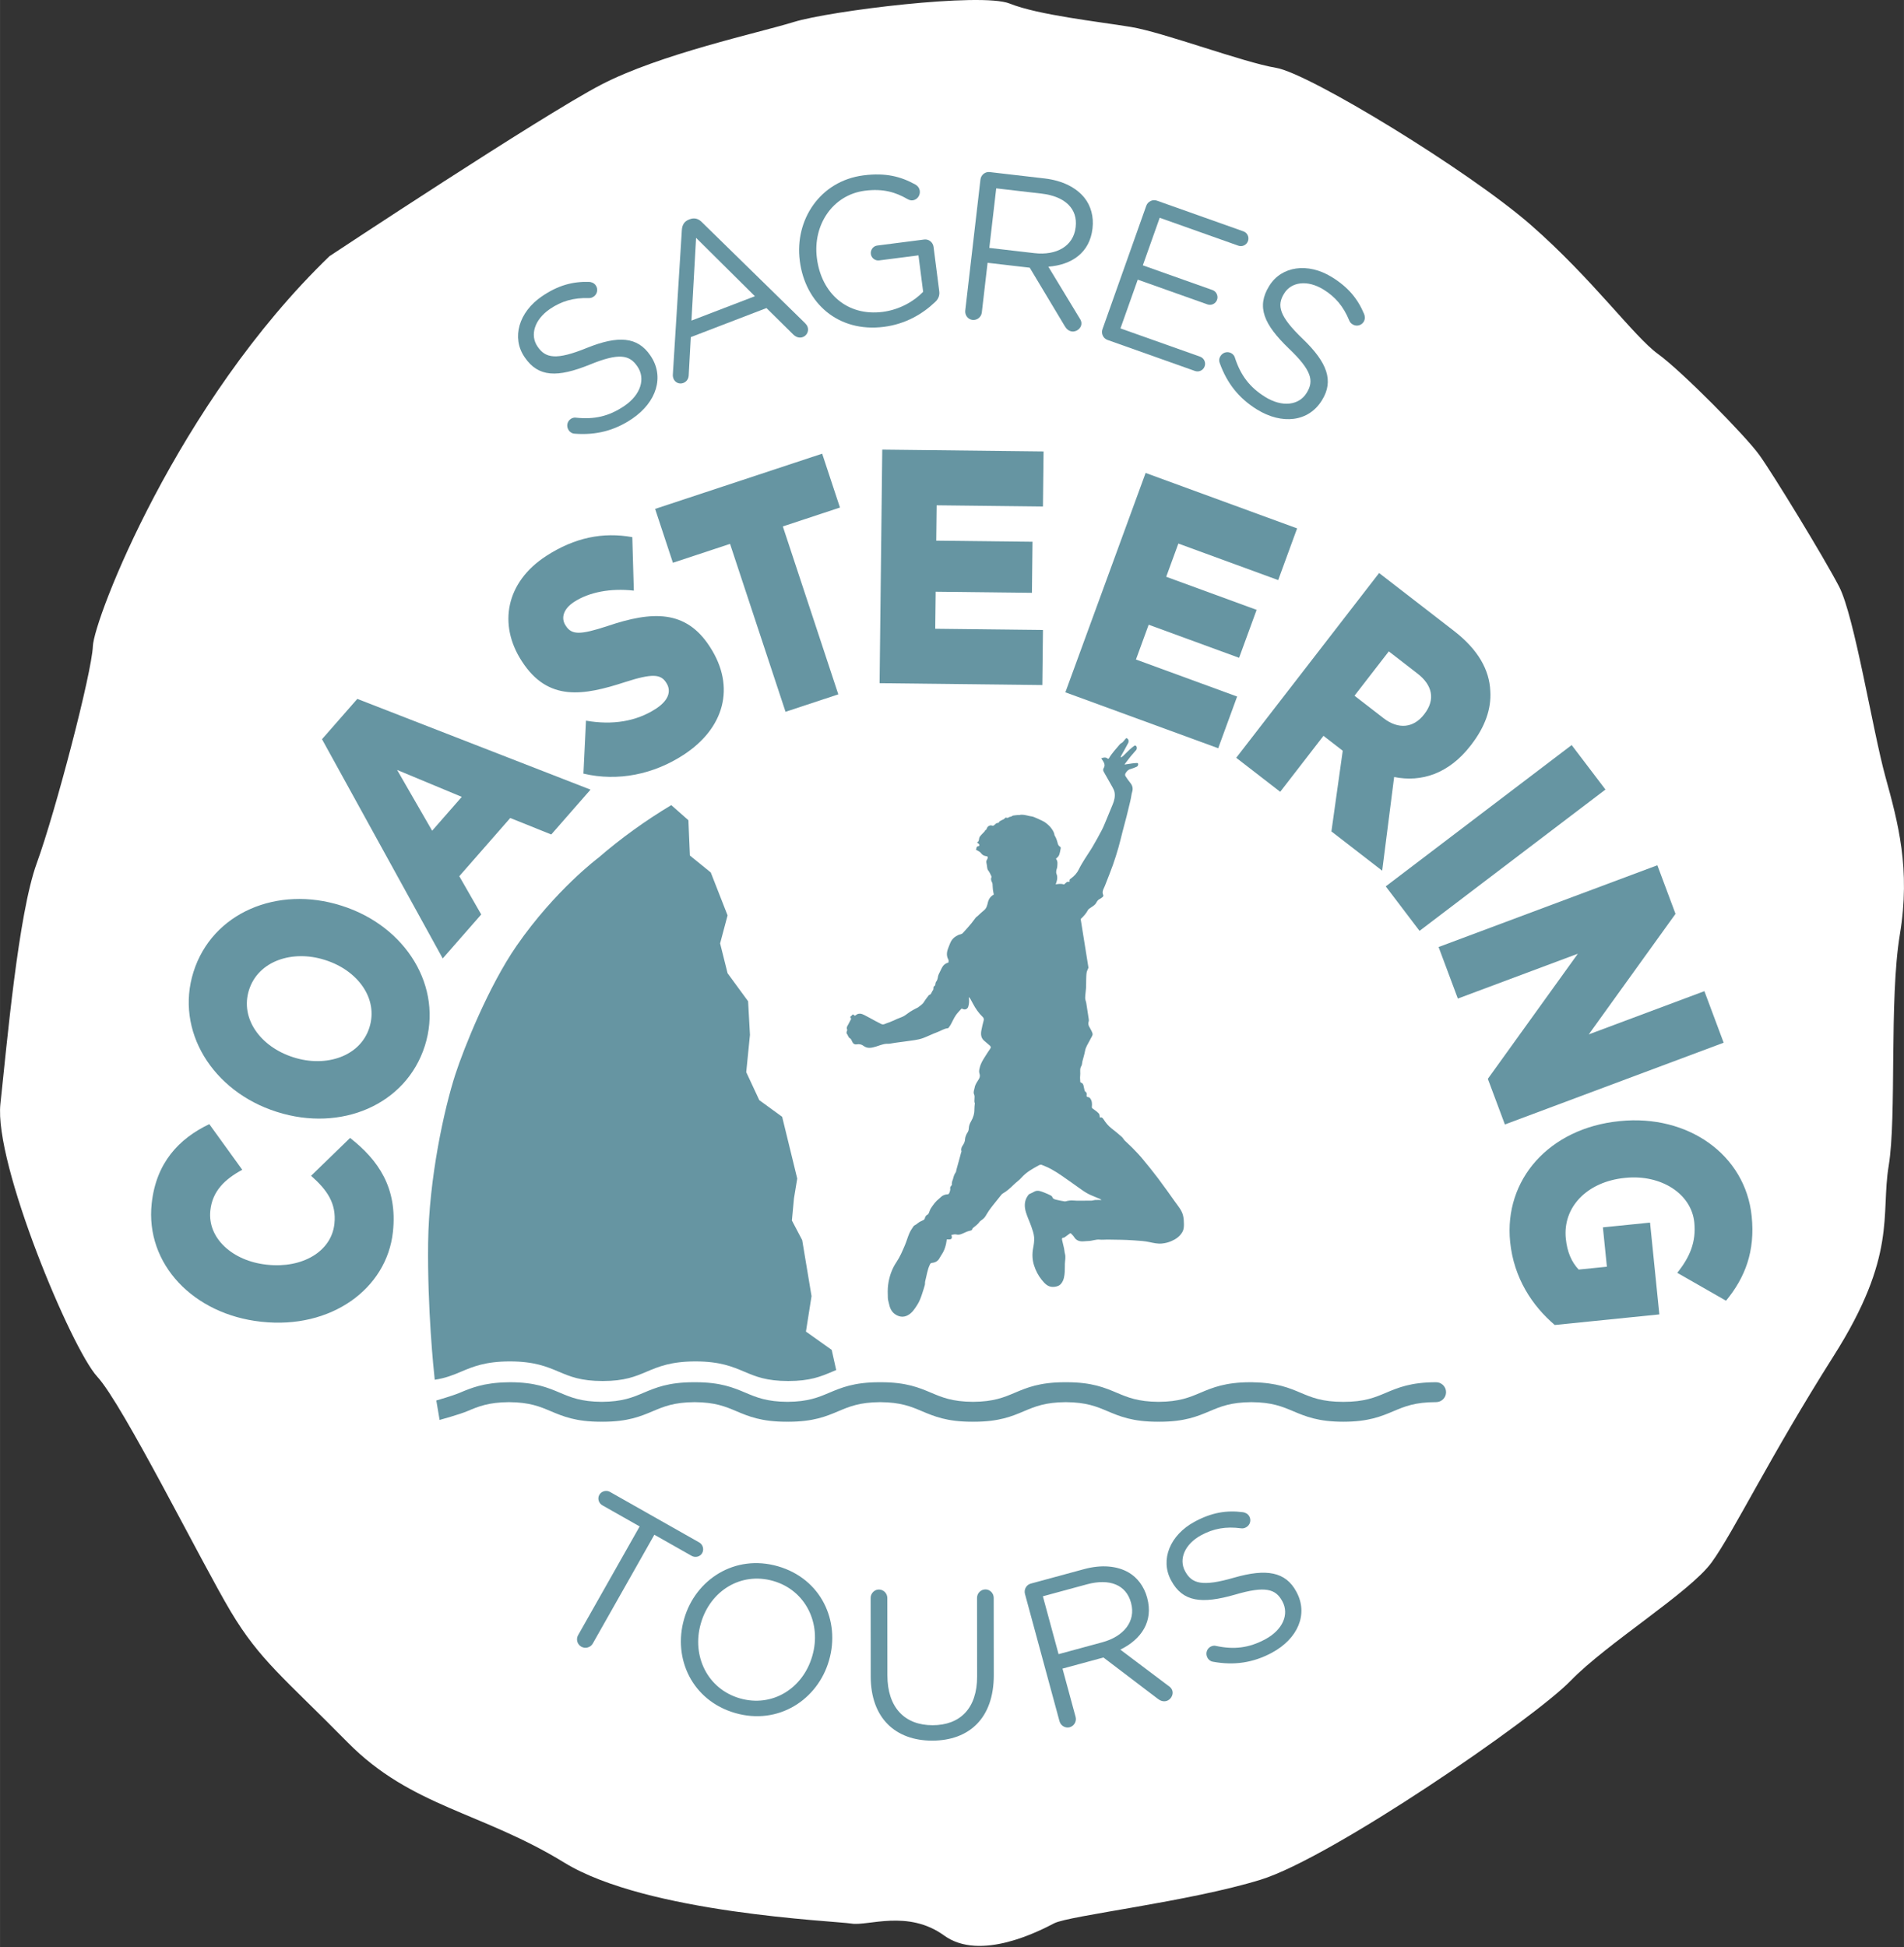 <?xml version="1.0" encoding="UTF-8" standalone="no"?>
<!DOCTYPE svg PUBLIC "-//W3C//DTD SVG 1.1//EN" "http://www.w3.org/Graphics/SVG/1.1/DTD/svg11.dtd">
<svg width="801px" height="819px" viewBox="0 0 800 818" version="1.1" xmlns="http://www.w3.org/2000/svg" xmlns:xlink="http://www.w3.org/1999/xlink" xml:space="preserve" xmlns:serif="http://www.serif.com/" style="fill-rule:evenodd;clip-rule:evenodd;stroke-linejoin:round;stroke-miterlimit:2;">
    <rect x="0" y="0" width="800" height="818" fill="#333333" stroke="none"/>
    <g transform="matrix(1,0,0,1,-4566.54,-6612.91)">
        <g transform="matrix(1,0,0,1,4566.54,6612.91)">
            <g transform="matrix(1,0,0,1,138.461,713.227)">
                <path d="M0,-605.626C0,-605.626 89.242,-664.699 114.087,-677.634C138.934,-690.553 180.13,-699.372 195.091,-703.992C210.049,-708.628 273.809,-716.542 285.786,-711.728C297.772,-706.908 322.87,-704.179 336.687,-701.903C350.502,-699.626 383.908,-687.003 397.724,-684.727C411.54,-682.45 478.594,-641.563 504.656,-618.811C530.703,-596.057 548.007,-571.901 558.145,-564.551C568.282,-557.201 595.026,-530.071 600.804,-522.026C606.566,-513.979 627.809,-479.241 634.269,-466.818C640.728,-454.395 648.405,-406.285 653.729,-386.958C659.048,-367.622 664.372,-348.295 659.812,-320.654C655.244,-293.019 658.536,-244.218 655.118,-223.49C651.691,-202.768 658.864,-185.971 631.979,-143.569C605.109,-101.169 589.959,-69.596 580.77,-56.921C571.58,-44.248 536.85,-23.014 521.445,-7.105C506.041,8.804 421.175,67.179 391.258,76.436C361.347,85.684 310.7,91.522 304.492,94.748C298.276,97.982 273.433,110.916 258.221,99.888C243.01,88.86 226.211,96.017 219.298,94.875C212.395,93.741 133.423,90.625 98.624,69.266C63.826,47.908 34.352,45.875 7.602,18.755C-19.144,-8.376 -29.281,-15.725 -41.512,-36.203C-53.749,-56.671 -86.775,-123.159 -97.611,-134.884C-108.446,-146.61 -141.028,-224.386 -138.299,-249.485C-135.57,-274.583 -130.824,-329.152 -123.03,-350.578C-115.228,-371.998 -99.891,-430.499 -99.446,-441.788C-99.009,-453.067 -64.144,-543.823 0,-605.626" style="fill:white;fill-rule:nonzero;"/>
            </g>
        </g>
        <g transform="matrix(1,0,0,1,4566.54,6612.91)">
            <g transform="matrix(1,0,0,1,268.761,677.369)">
                <path d="M0,-36.111L-15.668,-44.98C-17.211,-45.853 -17.824,-47.832 -16.949,-49.374C-16.076,-50.918 -14.021,-51.487 -12.478,-50.614L25.031,-29.38C26.574,-28.506 27.144,-26.452 26.27,-24.908C25.396,-23.364 23.385,-22.872 21.842,-23.746L6.174,-32.614L-19.691,13.075C-20.652,14.773 -22.828,15.376 -24.525,14.414C-26.224,13.452 -26.826,11.278 -25.865,9.579L0,-36.111Z" style="fill:rgb(102,149,162);fill-rule:nonzero;"/>
            </g>
        </g>
        <g transform="matrix(1,0,0,1,4566.54,6612.91)">
            <g transform="matrix(1,0,0,1,341.278,681.908)">
                <path d="M0,13.84L0.049,13.669C3.95,0.117 -2.746,-13.808 -16.382,-17.735C-30.019,-21.662 -42.876,-13.551 -46.777,0.001L-46.828,0.171C-50.729,13.724 -44.033,27.65 -30.396,31.576C-16.76,35.503 -3.902,27.391 0,13.84M-53.865,-1.67L-53.816,-1.841C-49.08,-18.29 -32.574,-29.136 -14.42,-23.908C3.733,-18.681 11.822,-0.937 7.086,15.511L7.037,15.682C2.301,32.131 -14.205,42.976 -32.359,37.748C-50.512,32.522 -58.602,14.778 -53.865,-1.67" style="fill:rgb(102,149,162);fill-rule:nonzero;"/>
            </g>
        </g>
        <g transform="matrix(1,0,0,1,4566.54,6612.91)">
            <g transform="matrix(1,0,0,1,365.849,694.67)">
                <path d="M0,9.641L-0.033,-23.355C-0.035,-25.306 1.559,-26.905 3.422,-26.906C5.373,-26.907 6.972,-25.314 6.974,-23.362L7.007,9.191C7.021,22.583 14.213,30.115 26.01,30.103C37.451,30.091 44.717,23.165 44.703,9.595L44.67,-23.4C44.668,-25.352 46.263,-26.95 48.214,-26.952C50.076,-26.953 51.674,-25.359 51.678,-23.408L51.71,9.055C51.729,27.151 41.36,36.562 25.838,36.578C10.494,36.594 0.018,27.203 0,9.641" style="fill:rgb(102,149,162);fill-rule:nonzero;"/>
            </g>
        </g>
        <g transform="matrix(1,0,0,1,4566.54,6612.91)">
            <g transform="matrix(1,0,0,1,463.181,693.398)">
                <path d="M0,-3.478C8.987,-5.916 14.152,-12.282 12.061,-19.984L12.014,-20.156C10.017,-27.516 3.16,-30.434 -6.512,-27.809L-24.999,-22.791L-18.401,1.516L0,-3.478ZM-32.527,-23.782C-33.039,-25.664 -31.916,-27.623 -30.118,-28.111L-7.693,-34.198C-0.334,-36.195 6.176,-35.572 10.965,-32.828C14.664,-30.708 17.515,-26.979 18.792,-22.271L18.838,-22.1C21.51,-12.257 16.391,-4.71 7.549,-0.38L27.645,14.75C28.539,15.334 29.176,15.988 29.432,16.929C29.919,18.727 28.625,20.731 26.914,21.197C25.544,21.568 24.309,21.077 23.259,20.257L0.451,2.923L-16.752,7.592L-11.248,27.877C-10.736,29.76 -11.859,31.719 -13.741,32.23C-15.539,32.717 -17.498,31.595 -18.009,29.712L-32.527,-23.782Z" style="fill:rgb(102,149,162);fill-rule:nonzero;"/>
            </g>
        </g>
        <g transform="matrix(1,0,0,1,4566.54,6612.91)">
            <g transform="matrix(1,0,0,1,509.774,635.943)">
                <path d="M0,62.177C-0.955,62.087 -1.886,61.481 -2.432,60.465C-3.357,58.747 -2.745,56.705 -1.105,55.823C-0.325,55.402 0.547,55.336 1.146,55.515C8.656,57.114 14.945,56.446 21.895,52.702C29.234,48.748 31.972,42.237 29.07,36.848L28.986,36.694C26.253,31.617 21.964,30.2 9.182,33.962C-4.861,38 -12.826,37.053 -17.664,28.073L-17.748,27.915C-22.374,19.327 -18.206,8.923 -7.82,3.33C-0.638,-0.54 5.562,-1.561 12.493,-0.661C13.37,-0.529 14.535,-0.049 15.167,1.123C16.049,2.762 15.438,4.804 13.798,5.689C13.095,6.067 12.464,6.204 11.707,6.109C5.292,5.233 0.084,6.223 -4.99,8.958C-12.097,12.784 -14.523,19.128 -11.873,24.047L-11.789,24.203C-9.014,29.358 -4.646,30.733 8.766,26.831C22.377,22.927 30.396,24.349 34.896,32.703L34.98,32.861C40.027,42.231 35.5,52.526 24.646,58.372C16.682,62.661 8.698,63.738 0,62.177" style="fill:rgb(102,149,162);fill-rule:nonzero;"/>
            </g>
        </g>
        <g transform="matrix(1,0,0,1,4566.54,6612.91)">
            <g transform="matrix(1,0,0,1,497.078,352.786)">
                <path d="M0,157.84C-0.524,155.679 -1.999,154.011 -3.252,152.247C-5.627,148.905 -7.995,145.557 -10.463,142.284C-12.59,139.464 -14.813,136.714 -17.07,133.996C-18.381,132.419 -19.814,130.943 -21.244,129.471C-22.278,128.405 -23.418,127.444 -24.467,126.393C-24.941,125.917 -25.239,125.257 -25.738,124.819C-27.14,123.589 -28.575,122.393 -30.053,121.256C-31.422,120.203 -32.479,118.882 -33.392,117.459C-33.814,116.801 -34.181,116.44 -34.95,116.734C-35.083,116.095 -35.021,115.392 -35.344,115.048C-36.079,114.264 -36.979,113.623 -37.862,112.993C-38.177,112.77 -38.361,112.67 -38.312,112.204C-38.175,110.93 -38.205,109.65 -39.067,108.576C-39.227,108.378 -39.489,108.18 -39.728,108.144C-40.508,108.026 -40.601,107.937 -40.503,107.126C-40.437,106.578 -40.516,106.106 -41.074,105.804C-41.228,105.721 -41.33,105.473 -41.378,105.282C-41.538,104.646 -41.672,104.003 -41.8,103.36C-41.928,102.718 -42.196,102.211 -42.886,102.02C-43.006,101.986 -43.17,101.838 -43.18,101.731C-43.235,101.142 -43.272,100.55 -43.271,99.958C-43.27,99.414 -43.192,98.87 -43.184,98.325C-43.166,97.211 -43.407,96.097 -42.727,95.028C-42.404,94.523 -42.459,93.785 -42.302,93.163C-41.926,91.67 -41.44,90.197 -41.169,88.687C-41.022,87.868 -40.731,87.15 -40.363,86.444C-39.658,85.09 -38.931,83.748 -38.192,82.413C-37.732,81.579 -38.205,80.922 -38.513,80.202C-39.041,78.965 -40.215,77.917 -39.649,76.339C-39.537,76.028 -39.577,75.641 -39.627,75.3C-39.955,73.071 -40.291,70.844 -40.655,68.62C-40.775,67.888 -41.14,67.168 -41.127,66.446C-41.103,65.059 -40.85,63.677 -40.765,62.288C-40.691,61.089 -40.738,59.882 -40.697,58.679C-40.663,57.682 -40.657,56.672 -40.487,55.692C-40.371,55.022 -39.955,54.409 -39.741,53.748L-43.014,33.305C-41.798,32.183 -40.7,30.964 -39.905,29.455C-39.765,29.187 -39.453,28.997 -39.195,28.804C-38.235,28.089 -37.078,27.597 -36.469,26.482C-36.117,25.838 -35.752,25.25 -35.047,24.908C-34.563,24.674 -34.114,24.343 -33.714,23.983C-33.553,23.838 -33.433,23.44 -33.517,23.26C-33.977,22.265 -33.792,21.361 -33.318,20.435C-33.002,19.816 -32.756,19.158 -32.503,18.507C-31.479,15.867 -30.406,13.243 -29.462,10.575C-28.604,8.152 -27.84,5.692 -27.126,3.221C-26.492,1.028 -25.993,-1.202 -25.419,-3.414C-24.855,-5.583 -24.256,-7.743 -23.704,-9.914C-23.179,-11.98 -22.691,-14.055 -22.191,-16.126C-22.085,-16.569 -21.991,-17.014 -21.903,-17.462C-21.732,-18.334 -21.651,-19.234 -21.386,-20.076C-20.932,-21.512 -21.219,-22.729 -22.139,-23.882C-22.867,-24.795 -23.564,-25.739 -24.188,-26.725C-24.363,-27.001 -24.376,-27.556 -24.213,-27.84C-23.735,-28.674 -23.151,-29.42 -22.111,-29.695C-21.233,-29.927 -20.386,-30.285 -19.545,-30.639C-19.03,-30.855 -18.817,-31.333 -18.849,-31.871C-18.856,-32.01 -19.11,-32.248 -19.246,-32.245C-19.928,-32.23 -20.61,-32.175 -21.286,-32.086C-22.376,-31.943 -23.462,-31.761 -24.56,-31.594C-24.545,-31.633 -24.527,-31.742 -24.469,-31.819C-23.615,-32.938 -22.777,-34.069 -21.893,-35.162C-21.187,-36.032 -20.403,-36.836 -19.694,-37.702C-19.287,-38.199 -19.34,-39.085 -19.782,-39.449C-19.929,-39.568 -20.303,-39.61 -20.439,-39.509C-21.152,-38.98 -21.852,-38.426 -22.501,-37.821C-23.413,-36.973 -24.268,-36.063 -25.167,-35.202C-25.424,-34.956 -25.752,-34.785 -26.047,-34.579C-26.095,-34.626 -26.144,-34.674 -26.192,-34.721C-26.102,-34.957 -26.037,-35.208 -25.916,-35.429C-24.955,-37.173 -23.956,-38.897 -23.037,-40.662C-22.853,-41.017 -22.844,-41.555 -22.959,-41.948C-23.055,-42.27 -23.433,-42.534 -23.739,-42.746C-23.788,-42.78 -24.137,-42.416 -24.319,-42.211C-24.686,-41.799 -24.999,-41.337 -25.396,-40.96C-25.739,-40.636 -26.254,-40.472 -26.544,-40.116C-28.134,-38.161 -29.944,-36.375 -31.18,-34.143C-31.231,-34.05 -31.545,-33.975 -31.609,-34.032C-32.453,-34.794 -33.353,-34.614 -34.345,-34.217C-34.219,-34.014 -34.108,-33.833 -33.995,-33.654C-33.787,-33.327 -33.565,-33.008 -33.373,-32.672C-32.888,-31.825 -32.81,-30.981 -33.343,-30.103C-33.629,-29.631 -33.63,-29.107 -33.346,-28.607C-32.101,-26.418 -30.839,-24.24 -29.625,-22.035C-29.263,-21.376 -28.904,-20.663 -28.775,-19.935C-28.469,-18.197 -28.865,-16.523 -29.531,-14.908C-30.43,-12.731 -31.313,-10.548 -32.226,-8.377C-32.833,-6.931 -33.401,-5.463 -34.124,-4.076C-35.361,-1.701 -36.661,0.646 -38.021,2.953C-39.072,4.738 -40.281,6.431 -41.369,8.196C-42.226,9.585 -43.09,10.982 -43.796,12.449C-44.551,14.02 -45.676,15.212 -47.038,16.229C-47.379,16.484 -47.812,16.641 -47.67,17.233C-47.571,17.644 -47.778,17.764 -48.212,17.657C-48.431,17.605 -48.753,17.714 -48.943,17.86C-49.312,18.145 -49.648,18.472 -49.995,18.786C-51.01,18.409 -52.219,18.501 -53.51,18.731C-53.376,18.335 -53.261,18.012 -53.158,17.685C-52.806,16.554 -52.693,15.442 -53.185,14.296C-53.352,13.905 -53.315,13.392 -53.257,12.95C-53.188,12.442 -52.907,11.956 -52.87,11.449C-52.785,10.268 -52.513,9.033 -53.401,8.001C-52.971,7.526 -52.354,7.104 -52.118,6.525C-51.737,5.59 -51.588,4.555 -51.39,3.553C-51.352,3.361 -51.481,3.007 -51.636,2.929C-52.444,2.519 -52.601,1.786 -52.783,1.004C-52.943,0.314 -53.238,-0.348 -53.506,-1.01C-53.652,-1.37 -53.974,-1.687 -54.028,-2.051C-54.221,-3.346 -54.968,-4.335 -55.734,-5.307C-56.104,-5.774 -56.578,-6.163 -57.027,-6.561C-57.366,-6.862 -57.725,-7.145 -58.104,-7.39C-58.502,-7.646 -58.927,-7.868 -59.355,-8.067C-60.449,-8.578 -61.533,-9.115 -62.657,-9.549C-63.294,-9.795 -64.002,-9.856 -64.678,-10.003C-66.046,-10.299 -67.399,-10.754 -68.831,-10.373C-68.971,-10.337 -69.136,-10.413 -69.285,-10.399C-69.993,-10.332 -70.705,-10.285 -71.403,-10.162C-71.681,-10.113 -71.916,-9.857 -72.191,-9.749C-72.476,-9.637 -72.825,-9.653 -73.076,-9.498C-73.449,-9.268 -73.772,-9.081 -74.23,-9.276C-74.371,-9.336 -74.679,-9.277 -74.758,-9.165C-75.452,-8.183 -76.952,-8.302 -77.507,-7.139C-77.531,-7.088 -77.671,-7.066 -77.753,-7.073C-78.401,-7.128 -78.731,-6.674 -79.156,-6.298C-79.474,-6.016 -79.903,-5.677 -80.435,-6.016C-80.551,-6.091 -80.754,-6.064 -80.908,-6.036C-81.981,-5.845 -82.446,-5.08 -82.615,-4.306C-82.877,-4.129 -83.025,-4.069 -83.115,-3.959C-83.256,-3.788 -83.331,-3.559 -83.48,-3.397C-83.91,-2.929 -84.383,-2.501 -84.801,-2.024C-85.188,-1.582 -85.6,-1.178 -85.68,-0.503C-85.755,0.128 -85.829,0.857 -86.638,1.126C-86.293,1.381 -85.996,1.542 -85.781,1.778C-85.646,1.928 -85.557,2.204 -85.592,2.397C-85.617,2.533 -85.879,2.706 -86.046,2.719C-86.467,2.753 -86.696,2.953 -86.792,3.34C-86.877,3.685 -86.953,4.033 -87.032,4.38C-86.977,4.338 -86.921,4.296 -86.865,4.253C-86.204,4.686 -85.357,4.983 -84.927,5.581C-84.307,6.441 -83.569,6.801 -82.597,6.916C-82.41,6.938 -82.112,7.071 -82.088,7.196C-82.039,7.451 -82.071,7.772 -82.193,8.001C-82.459,8.498 -82.788,8.936 -82.633,9.572C-82.471,10.238 -82.396,10.927 -82.302,11.609C-82.236,12.08 -82.187,12.489 -81.839,12.923C-81.297,13.598 -80.963,14.444 -80.568,15.232C-80.485,15.399 -80.444,15.659 -80.515,15.818C-80.865,16.598 -80.573,17.269 -80.238,17.949C-80.145,18.141 -80.066,18.357 -80.049,18.567C-79.986,19.336 -79.988,20.111 -79.898,20.876C-79.813,21.594 -79.646,22.302 -79.511,23.031C-80.875,23.754 -81.634,24.85 -81.994,26.312C-82.286,27.496 -82.519,28.731 -83.584,29.59C-84.593,30.403 -85.516,31.322 -86.48,32.189C-86.675,32.363 -86.931,32.482 -87.088,32.682C-87.724,33.489 -88.303,34.342 -88.957,35.133C-89.89,36.26 -90.849,37.366 -91.838,38.442C-92.315,38.962 -92.709,39.572 -93.529,39.733C-94.167,39.857 -94.794,40.168 -95.36,40.507C-96.533,41.21 -97.381,42.219 -97.874,43.511C-98.063,44.007 -98.263,44.499 -98.467,44.989C-99.195,46.744 -99.639,48.487 -98.622,50.315C-98.439,50.644 -98.477,51.168 -98.582,51.566C-98.626,51.587 -98.673,51.622 -98.711,51.632C-99.95,51.972 -100.812,52.736 -101.371,53.871C-101.757,54.651 -102.154,55.425 -102.521,56.215C-102.7,56.602 -102.887,57.005 -102.954,57.42C-103.087,58.248 -103.239,59.029 -103.798,59.719C-104.027,60.002 -103.984,60.499 -104.095,60.891C-104.146,61.075 -104.229,61.347 -104.363,61.396C-104.85,61.571 -104.867,61.917 -104.873,62.343C-104.877,62.653 -104.912,63.052 -105.101,63.255C-105.688,63.883 -105.68,65.009 -106.744,65.234C-106.795,65.244 -106.831,65.329 -106.871,65.384C-107.522,66.275 -108.244,67.124 -108.806,68.069C-109.45,69.152 -110.479,69.756 -111.43,70.47C-111.646,70.633 -111.931,70.701 -112.173,70.834C-113.007,71.292 -113.86,71.721 -114.66,72.234C-115.57,72.817 -116.386,73.56 -117.327,74.082C-118.225,74.581 -119.233,74.878 -120.188,75.278C-120.602,75.453 -120.995,75.681 -121.408,75.86C-122.099,76.157 -122.794,76.446 -123.494,76.721C-124,76.918 -124.538,77.044 -125.026,77.277C-125.603,77.551 -126.166,77.715 -126.768,77.422C-127.501,77.065 -128.229,76.696 -128.948,76.311C-130.583,75.433 -132.195,74.511 -133.847,73.668C-135.049,73.055 -136.289,72.672 -137.511,73.706C-137.766,73.922 -138.104,73.986 -138.357,73.592C-138.555,73.286 -138.783,73.348 -138.995,73.618C-139.115,73.772 -139.251,73.932 -139.416,74.025C-139.915,74.303 -139.939,74.611 -139.554,75.009C-139.491,75.072 -139.454,75.236 -139.491,75.311C-139.858,76.053 -140.232,76.792 -140.63,77.518C-141.023,78.237 -141.591,78.908 -141.109,79.815C-141.062,79.904 -141.116,80.076 -141.168,80.188C-141.451,80.793 -141.544,81.366 -141,81.895C-140.899,81.993 -140.888,82.176 -140.809,82.303C-140.596,82.644 -140.442,83.112 -140.131,83.281C-139.507,83.619 -139.292,84.183 -139.055,84.748C-138.676,85.649 -137.998,86.129 -137.056,85.949C-136.026,85.753 -135.015,86.007 -134.299,86.556C-132.562,87.888 -130.795,87.396 -129.046,86.892C-127.578,86.469 -126.179,85.806 -124.623,85.719C-124.186,85.694 -123.741,85.742 -123.31,85.686C-122.501,85.577 -121.703,85.394 -120.896,85.283C-118.171,84.907 -115.438,84.588 -112.721,84.167C-111.513,83.981 -110.293,83.714 -109.153,83.286C-107.161,82.538 -105.257,81.555 -103.257,80.831C-101.769,80.291 -100.438,79.316 -98.8,79.178C-98.676,79.167 -98.537,79.022 -98.454,78.904C-98.149,78.475 -97.832,78.048 -97.579,77.588C-96.896,76.345 -96.335,75.027 -95.556,73.851C-94.867,72.814 -93.956,71.922 -93.122,70.985C-93.059,70.913 -92.788,70.947 -92.665,71.02C-91.699,71.587 -90.591,71.201 -90.243,70.093C-89.855,68.852 -89.802,67.613 -90.009,66.338C-90.025,66.235 -90.01,66.157 -90.014,66.065L-89.418,66.749C-89.004,67.508 -88.647,68.14 -88.311,68.782C-87.229,70.846 -85.929,72.747 -84.245,74.375C-83.828,74.777 -83.59,75.233 -83.758,75.874C-84.13,77.304 -84.508,78.739 -84.759,80.194C-85.03,81.773 -84.9,83.299 -83.547,84.445C-82.78,85.095 -82.004,85.735 -81.255,86.404C-80.828,86.787 -80.581,87.181 -81.026,87.792C-81.786,88.837 -82.456,89.949 -83.155,91.038C-84.089,92.492 -85,93.959 -85.404,95.67C-85.604,96.513 -85.857,97.317 -85.531,98.232C-85.281,98.931 -85.294,99.684 -85.74,100.444C-86.429,101.62 -87.318,102.71 -87.559,104.123C-87.716,105.045 -88.232,105.999 -87.827,106.885C-87.231,108.185 -88.033,109.552 -87.459,110.813C-87.439,110.856 -87.514,110.933 -87.519,110.997C-87.576,111.736 -87.687,112.477 -87.672,113.214C-87.637,115.058 -88.162,116.741 -89.078,118.306C-89.595,119.188 -89.948,120.096 -90.012,121.116C-90.053,121.767 -90.134,122.378 -90.542,122.959C-90.938,123.521 -91.213,124.188 -91.427,124.846C-91.599,125.373 -91.56,125.964 -91.684,126.512C-91.875,127.359 -92.323,128.082 -92.801,128.807C-93.072,129.221 -93.201,129.778 -93.226,130.279C-93.237,130.503 -93.006,130.742 -93.132,131.067C-93.318,131.544 -93.413,132.058 -93.55,132.555C-94.115,134.609 -94.682,136.662 -95.245,138.716C-95.335,139.045 -95.315,139.449 -95.504,139.699C-96.16,140.568 -96.421,141.573 -96.674,142.595C-96.744,142.879 -96.917,143.138 -96.984,143.423C-97.078,143.819 -97.136,144.229 -97.17,144.636C-97.186,144.823 -97.108,145.018 -97.074,145.21C-97.139,145.186 -97.204,145.161 -97.27,145.137C-97.478,145.515 -97.912,145.938 -97.849,146.261C-97.676,147.132 -97.993,147.845 -98.303,148.578C-98.372,148.744 -98.62,148.933 -98.794,148.941C-99.908,148.99 -100.907,149.295 -101.729,150.079C-101.976,150.315 -102.213,150.565 -102.483,150.769C-103.917,151.854 -104.93,153.308 -105.91,154.77C-106.323,155.387 -106.516,156.151 -106.83,156.837C-106.926,157.048 -107.049,157.32 -107.232,157.403C-108.018,157.755 -108.354,158.379 -108.539,159.174C-108.594,159.407 -108.861,159.643 -109.092,159.772C-109.615,160.065 -110.201,160.25 -110.715,160.558C-111.214,160.857 -111.648,161.262 -112.124,161.603C-112.496,161.868 -113.008,162.024 -113.247,162.372C-113.906,163.332 -114.563,164.322 -115.022,165.386C-115.72,166.999 -116.177,168.716 -116.867,170.333C-117.904,172.759 -118.912,175.199 -120.406,177.41C-122.367,180.311 -123.468,183.576 -123.923,187.018C-124.162,188.826 -124.09,190.688 -124.034,192.521C-124.008,193.382 -123.676,194.233 -123.504,195.093C-123.109,197.068 -122.229,198.724 -120.387,199.699C-118.923,200.473 -117.43,200.62 -115.868,199.863C-113.875,198.898 -112.788,197.115 -111.661,195.37C-110.735,193.936 -110.157,192.332 -109.63,190.717C-109.236,189.509 -108.833,188.301 -108.501,187.075C-108.361,186.559 -108.475,185.976 -108.338,185.458C-107.717,183.11 -107.446,180.664 -106.359,178.439C-106.146,178 -105.954,177.795 -105.476,177.757C-104.257,177.658 -103.237,177.144 -102.537,176.118C-102.169,175.579 -101.905,174.968 -101.531,174.433C-100.144,172.445 -99.549,170.194 -99.26,167.882C-98.664,167.853 -97.949,168.019 -97.506,167.744C-96.915,167.381 -97.181,166.614 -97.311,165.996C-96.648,165.921 -95.94,165.658 -95.34,165.814C-94.346,166.07 -93.52,165.844 -92.654,165.451C-91.766,165.049 -90.88,164.603 -89.946,164.353C-89.293,164.178 -88.627,164.21 -88.483,163.347C-88.465,163.238 -88.322,163.141 -88.223,163.056C-87.258,162.234 -86.163,161.551 -85.456,160.45C-85.354,160.291 -85.184,160.165 -85.024,160.055C-83.564,159.044 -83.272,158.657 -82.41,157.144C-81.894,156.238 -81.26,155.398 -80.645,154.552C-80.142,153.861 -79.59,153.206 -79.058,152.537C-78.171,151.426 -77.286,150.313 -76.392,149.209C-76.229,149.007 -76.049,148.789 -75.828,148.664C-74.107,147.687 -72.657,146.385 -71.256,145.002C-70.185,143.944 -68.897,143.092 -67.908,141.971C-65.854,139.639 -63.216,138.186 -60.553,136.748C-60.222,136.569 -59.71,136.441 -59.394,136.567C-58.018,137.114 -56.641,137.686 -55.346,138.397C-53.85,139.218 -52.405,140.146 -50.998,141.112C-48.296,142.969 -45.628,144.874 -42.962,146.78C-41.581,147.769 -40.171,148.697 -38.595,149.35C-37.365,149.859 -36.134,150.367 -34.91,150.892C-34.692,150.985 -34.506,151.149 -34.217,151.338C-35.209,151.334 -36.054,151.295 -36.894,151.342C-37.438,151.372 -37.974,151.601 -38.517,151.611C-40.532,151.651 -42.549,151.65 -44.564,151.637C-45.327,151.632 -46.088,151.517 -46.85,151.52C-47.405,151.522 -47.962,151.62 -48.515,151.701C-48.923,151.762 -49.343,151.98 -49.729,151.924C-50.888,151.758 -52.043,151.532 -53.181,151.252C-53.879,151.078 -54.643,150.938 -54.938,150.077C-55.022,149.834 -55.281,149.589 -55.521,149.471C-56.429,149.024 -57.342,148.574 -58.29,148.228C-59.632,147.737 -61.011,147.029 -62.446,147.796C-63.099,148.144 -63.726,148.496 -64.423,148.767C-64.837,148.927 -65.164,149.43 -65.429,149.845C-66.766,151.944 -66.687,154.238 -66.02,156.475C-65.414,158.51 -64.458,160.437 -63.763,162.446C-63.258,163.906 -62.709,165.407 -62.576,166.925C-62.444,168.437 -62.69,170.016 -62.979,171.525C-63.452,174.002 -63.367,176.431 -62.605,178.808C-61.897,181.018 -60.838,183.085 -59.371,184.892C-58.054,186.514 -56.69,188.057 -54.217,187.838C-52.973,187.729 -51.943,187.372 -51.195,186.444C-50.063,185.039 -49.833,183.301 -49.713,181.571C-49.631,180.396 -49.696,179.21 -49.646,178.031C-49.586,176.675 -49.234,175.332 -49.609,173.959C-49.812,173.219 -49.833,172.43 -49.993,171.676C-50.243,170.5 -50.549,169.336 -50.817,168.164C-50.949,167.59 -50.877,167.144 -50.117,167.168C-49.983,167.172 -49.831,167.066 -49.711,166.978C-48.986,166.452 -48.273,165.908 -47.542,165.393C-47.441,165.32 -47.188,165.299 -47.122,165.368C-46.65,165.854 -46.122,166.315 -45.776,166.884C-45.015,168.138 -43.888,168.683 -42.499,168.717C-41.594,168.739 -40.685,168.575 -39.776,168.564C-38.156,168.543 -36.638,167.801 -34.977,167.986C-33.938,168.101 -32.872,167.961 -31.819,167.963C-30.55,167.968 -29.281,167.999 -28.013,168.024C-26.527,168.053 -25.039,168.051 -23.557,168.127C-21.446,168.236 -19.337,168.376 -17.231,168.557C-16.199,168.645 -15.166,168.805 -14.151,169.018C-12.42,169.382 -10.712,169.798 -8.908,169.628C-7.512,169.497 -6.186,169.167 -4.906,168.615C-2.977,167.782 -1.313,166.626 -0.254,164.742C0.326,163.71 0.371,162.558 0.369,161.439C0.366,160.236 0.283,159.003 0,157.84" style="fill:rgb(102,149,162);fill-rule:nonzero;"/>
            </g>
        </g>
        <g transform="matrix(1,0,0,1,4566.54,6612.91)">
            <g transform="matrix(1,0,0,1,241.552,118.89)">
                <path d="M0,63.316C-0.959,63.325 -1.948,62.818 -2.597,61.865C-3.694,60.252 -3.296,58.157 -1.757,57.109C-1.023,56.61 -0.164,56.455 0.452,56.572C8.085,57.384 14.271,56.071 20.797,51.63C27.688,46.94 29.74,40.18 26.297,35.121L26.197,34.975C22.954,30.209 18.542,29.243 6.217,34.305C-7.334,39.772 -15.354,39.651 -21.092,31.22L-21.191,31.073C-26.681,23.008 -23.61,12.23 -13.858,5.593C-7.113,1.003 -1.054,-0.654 5.935,-0.475C6.82,-0.434 8.029,-0.077 8.777,1.024C9.825,2.563 9.427,4.658 7.888,5.706C7.228,6.154 6.614,6.357 5.852,6.34C-0.62,6.131 -5.697,7.655 -10.463,10.899C-17.135,15.439 -18.893,21.999 -15.749,26.618L-15.649,26.765C-12.355,31.604 -7.87,32.52 5.067,27.256C18.201,21.965 26.324,22.551 31.663,30.397L31.764,30.543C37.751,39.341 34.311,50.05 24.119,56.985C16.641,62.075 8.813,63.97 0,63.316" style="fill:rgb(102,149,162);fill-rule:nonzero;"/>
            </g>
        </g>
        <g transform="matrix(1,0,0,1,4566.54,6612.91)">
            <g transform="matrix(1,0,0,1,317.181,128.417)">
                <path d="M0,-3.972L-24.714,-28.493L-26.66,6.267L0,-3.972ZM-34.465,28.741L-30.698,-31.705C-30.57,-33.845 -29.741,-35.398 -27.672,-36.193L-27.34,-36.32C-25.354,-37.083 -23.615,-36.515 -22.17,-34.98L21.059,7.321C21.529,7.805 21.918,8.321 22.108,8.818C22.776,10.557 21.909,12.505 20.171,13.173C18.598,13.777 17.108,13.114 16.02,12.012L4.856,1.003L-26.937,13.214L-27.798,29.031C-27.837,30.661 -28.595,31.903 -30.085,32.475C-31.741,33.111 -33.574,32.295 -34.211,30.639C-34.401,30.142 -34.541,29.531 -34.465,28.741" style="fill:rgb(102,149,162);fill-rule:nonzero;"/>
            </g>
        </g>
        <g transform="matrix(1,0,0,1,4566.54,6612.91)">
            <g transform="matrix(1,0,0,1,336.056,102.61)">
                <path d="M0,7.038L-0.022,6.862C-2.188,-10.027 8.299,-26.572 26.771,-28.94C36.097,-30.135 42.481,-28.45 48.642,-25.037C49.513,-24.523 50.252,-23.634 50.41,-22.403C50.658,-20.467 49.277,-18.681 47.431,-18.444C46.639,-18.343 45.89,-18.605 45.118,-19.042C40.292,-21.821 35.072,-23.477 27.331,-22.484C13.696,-20.736 5.409,-7.961 7.168,5.762L7.19,5.937C9.074,20.628 19.885,30.33 34.839,28.413C41.876,27.51 48.036,23.949 51.819,19.977L49.856,4.671L33.319,6.79C31.647,7.005 30.06,5.778 29.846,4.106C29.62,2.347 30.847,0.759 32.519,0.545L52.311,-1.992C54.158,-2.229 55.944,-0.849 56.192,1.087L58.595,19.824C58.809,21.495 58.209,23.092 56.761,24.35C51.661,29.206 44.524,33.519 35.376,34.692C16.023,37.173 2.255,24.631 0,7.038" style="fill:rgb(102,149,162);fill-rule:nonzero;"/>
            </g>
        </g>
        <g transform="matrix(1,0,0,1,4566.54,6612.91)">
            <g transform="matrix(1,0,0,1,434.62,105.186)">
                <path d="M0,1.161C9.251,2.235 16.41,-1.756 17.331,-9.686L17.352,-9.862C18.23,-17.439 12.947,-22.695 2.991,-23.85L-16.039,-26.058L-18.942,-1.037L0,1.161ZM-22.662,-29.774C-22.437,-31.712 -20.667,-33.114 -18.817,-32.899L4.267,-30.22C11.843,-29.341 17.656,-26.345 21.083,-22.019C23.731,-18.675 24.992,-14.154 24.43,-9.308L24.41,-9.132C23.234,1 15.677,6.105 5.858,6.841L18.899,28.355C19.512,29.23 19.86,30.074 19.748,31.043C19.533,32.893 17.587,34.275 15.825,34.071C14.415,33.907 13.45,32.992 12.779,31.842L-1.96,7.273L-19.669,5.219L-22.092,26.099C-22.316,28.037 -24.086,29.439 -26.024,29.215C-27.875,29 -29.276,27.23 -29.052,25.292L-22.662,-29.774Z" style="fill:rgb(102,149,162);fill-rule:nonzero;"/>
            </g>
        </g>
        <g transform="matrix(1,0,0,1,4566.54,6612.91)">
            <g transform="matrix(1,0,0,1,463.229,101.806)">
                <path d="M0,36.488L18.391,-15.336C19.044,-17.176 21.082,-18.146 22.837,-17.523L59.198,-4.619C60.87,-4.027 61.732,-2.214 61.14,-0.543C60.546,1.129 58.734,1.992 57.063,1.399L24.045,-10.318L16.956,9.659L46.211,20.041C47.883,20.634 48.716,22.53 48.152,24.118C47.56,25.79 45.747,26.653 44.075,26.06L14.82,15.677L7.553,36.156L40.987,48.022C42.659,48.615 43.522,50.427 42.929,52.099C42.336,53.77 40.523,54.634 38.852,54.04L2.073,40.988C0.317,40.365 -0.652,38.327 0,36.488" style="fill:rgb(102,149,162);fill-rule:nonzero;"/>
            </g>
        </g>
        <g transform="matrix(1,0,0,1,4566.54,6612.91)">
            <g transform="matrix(1,0,0,1,512.522,136.102)">
                <path d="M0,16.484C-0.399,15.612 -0.34,14.502 0.266,13.521C1.29,11.86 3.365,11.37 4.95,12.348C5.705,12.814 6.197,13.535 6.342,14.145C8.714,21.446 12.438,26.558 19.154,30.705C26.249,35.084 33.257,34.198 36.472,28.991L36.564,28.84C39.593,23.934 38.675,19.511 29.024,10.324C18.505,0.182 15.342,-7.189 20.699,-15.869L20.793,-16.019C25.917,-24.321 37.011,-25.915 47.049,-19.72C53.992,-15.434 57.977,-10.577 60.664,-4.124C60.988,-3.298 61.155,-2.049 60.456,-0.917C59.478,0.668 57.403,1.159 55.818,0.181C55.139,-0.238 54.704,-0.715 54.408,-1.419C51.959,-7.412 48.495,-11.426 43.59,-14.454C36.723,-18.694 30.016,-17.622 27.081,-12.868L26.987,-12.717C23.913,-7.736 24.906,-3.266 34.991,6.399C45.181,16.232 47.959,23.888 42.975,31.963L42.882,32.114C37.291,41.171 26.11,42.399 15.62,35.923C7.923,31.172 2.998,24.797 0,16.484" style="fill:rgb(102,149,162);fill-rule:nonzero;"/>
            </g>
        </g>
        <g transform="matrix(1,0,0,1,4566.54,6612.91)">
            <g transform="matrix(1,0,0,1,291.476,595.847)">
                <path d="M-106.775,0.679C-106.438,0.587 -98.462,-1.606 -95.115,-3.017C-90.579,-4.933 -86.295,-6.747 -77.623,-6.799C-68.937,-6.747 -64.65,-4.933 -60.093,-3.008C-54.92,-0.827 -49.572,1.431 -38.991,1.431L-38.623,1.42L-38.254,1.431C-27.674,1.431 -22.326,-0.827 -17.132,-3.017C-12.597,-4.933 -8.312,-6.747 0.36,-6.799C9.05,-6.747 13.334,-4.933 17.891,-3.008C23.063,-0.827 28.411,1.431 38.991,1.431L39.36,1.42L39.728,1.431C50.309,1.431 55.655,-0.827 60.849,-3.017C65.387,-4.933 69.673,-6.747 78.342,-6.799C87.029,-6.747 91.315,-4.933 95.875,-3.008C101.047,-0.827 106.395,1.431 116.974,1.431L117.342,1.42L117.711,1.431C128.291,1.431 133.639,-0.827 138.831,-3.017C143.37,-4.933 147.656,-6.747 156.325,-6.799C165.012,-6.747 169.298,-4.933 173.855,-3.008C179.028,-0.827 184.376,1.431 194.956,1.431L195.328,1.42L195.699,1.431C206.281,1.431 211.629,-0.827 216.821,-3.017C221.36,-4.933 225.646,-6.747 234.314,-6.799C242.997,-6.747 247.283,-4.933 251.84,-3.011C257.013,-0.827 262.362,1.431 272.945,1.431C283.527,1.431 288.875,-0.827 294.077,-3.022C298.688,-4.969 303.045,-6.808 311.941,-6.808C314.244,-6.808 316.118,-8.683 316.118,-10.985C316.118,-13.287 314.244,-15.162 311.941,-15.162C301.348,-15.162 295.995,-12.902 290.81,-10.711C286.198,-8.761 281.843,-6.922 272.945,-6.922C264.047,-6.922 259.691,-8.761 255.071,-10.714C250.333,-12.714 244.966,-14.983 235.013,-15.134L234.916,-15.162L234.322,-15.151L233.948,-15.162C223.355,-15.162 218.003,-12.902 212.826,-10.714C208.29,-8.797 204.006,-6.984 195.337,-6.934C186.65,-6.984 182.364,-8.797 177.827,-10.714C172.651,-12.899 167.299,-15.162 156.702,-15.162L156.303,-15.151L155.964,-15.162C145.372,-15.162 140.021,-12.902 134.845,-10.714C130.306,-8.797 126.02,-6.984 117.351,-6.934C108.664,-6.984 104.379,-8.797 99.841,-10.714C94.665,-12.899 89.313,-15.162 78.718,-15.162L78.319,-15.151L77.983,-15.162C67.39,-15.162 62.037,-12.899 56.862,-10.714C52.324,-8.797 48.038,-6.984 39.369,-6.934C30.68,-6.984 26.396,-8.797 21.859,-10.714C16.684,-12.899 11.331,-15.162 0.737,-15.162L0.338,-15.151L0,-15.162C-10.593,-15.162 -15.946,-12.899 -21.12,-10.714C-25.659,-8.797 -29.945,-6.984 -38.614,-6.934C-47.304,-6.984 -51.588,-8.797 -56.124,-10.714C-61.3,-12.899 -66.652,-15.162 -77.245,-15.162L-77.584,-15.151L-78.315,-15.134C-88.278,-14.977 -93.636,-12.714 -98.366,-10.714C-101.327,-9.462 -108.089,-7.515 -108.16,-7.496" style="fill:rgb(102,149,162);fill-rule:nonzero;"/>
            </g>
        </g>
        <g transform="matrix(1,0,0,1,4566.54,6612.91)">
            <g transform="matrix(1,0,0,1,109.952,475.406)">
                <path d="M0,79.879L-0.279,79.849C-28.711,76.771 -48.975,55.565 -46.226,30.191C-44.371,13.074 -34.814,2.969 -22.024,-3.154L-8.169,16.025C-15.656,20.059 -20.713,25.081 -21.582,33.101C-22.854,44.83 -12.18,54.341 2.036,55.881L2.314,55.911C16.949,57.495 29.272,50.474 30.544,38.744C31.49,30.007 27.31,24.348 20.746,18.551L37.135,2.646C48.962,11.918 57.146,23.582 55.135,42.134C52.541,66.071 29.129,83.033 0,79.879" style="fill:rgb(102,149,162);fill-rule:nonzero;"/>
            </g>
        </g>
        <g transform="matrix(1,0,0,1,4566.54,6612.91)">
            <g transform="matrix(1,0,0,1,136.705,444.248)">
                <path d="M0,-40.903L-0.267,-40.988C-13.76,-45.28 -28.179,-40.645 -32.083,-28.369C-35.95,-16.207 -27.052,-4.406 -13.559,-0.114L-13.292,-0.029C0.201,4.263 14.62,-0.373 18.487,-12.535C22.392,-24.81 13.493,-36.611 0,-40.903M-20.285,22.887L-20.552,22.802C-47.403,14.26 -63.269,-11.253 -55.388,-36.034C-47.508,-60.817 -20.162,-72.332 6.689,-63.79L6.957,-63.705C33.809,-55.163 49.674,-29.65 41.793,-4.868C33.912,19.913 6.567,31.429 -20.285,22.887" style="fill:rgb(102,149,162);fill-rule:nonzero;"/>
            </g>
        </g>
        <g transform="matrix(1,0,0,1,4566.54,6612.91)">
            <g transform="matrix(1,0,0,1,194.02,361.488)">
                <path d="M0,-26.718L-27.175,-38.033L-12.453,-12.498L0,-26.718ZM-58.73,-50.943L-43.898,-67.881L54.094,-29.758L37.596,-10.918L20.367,-17.844L-1.048,6.612L8.17,22.686L-8.011,41.163L-58.73,-50.943Z" style="fill:rgb(102,149,162);fill-rule:nonzero;"/>
            </g>
        </g>
        <g transform="matrix(1,0,0,1,4566.54,6612.91)">
            <g transform="matrix(1,0,0,1,245.134,226.88)">
                <path d="M0,98.123L1.073,75.875C12.239,77.826 22.229,76.195 30.413,70.89C35.666,67.484 37.122,63.534 34.835,60.004L34.682,59.769C32.471,56.358 28.927,55.982 17.651,59.616C0.005,65.374 -14.816,67.966 -25.799,51.027L-25.951,50.791C-35.865,35.5 -32.628,17.697 -15.655,6.695C-3.633,-1.099 8.203,-3.425 20.533,-1.227L21.182,21.241C11.284,20.139 2.382,21.9 -3.882,25.96C-8.63,29.039 -9.429,32.897 -7.522,35.838L-7.369,36.074C-4.929,39.837 -1.437,39.913 10.041,36.148C28.976,29.721 43.044,29.289 53.035,44.698L53.188,44.934C64.093,61.754 59.159,79.154 41.984,90.287C29.457,98.408 14.562,101.548 0,98.123" style="fill:rgb(102,149,162);fill-rule:nonzero;"/>
            </g>
        </g>
        <g transform="matrix(1,0,0,1,4566.54,6612.91)">
            <g transform="matrix(1,0,0,1,306.74,261.138)">
                <path d="M0,-32.653L-24.007,-24.719L-31.485,-47.346L38.706,-70.544L46.185,-47.917L22.178,-39.983L45.493,30.562L23.315,37.891L0,-32.653Z" style="fill:rgb(102,149,162);fill-rule:nonzero;"/>
            </g>
        </g>
        <g transform="matrix(1,0,0,1,4566.54,6612.91)">
            <g transform="matrix(1,0,0,1,370.696,287.791)">
                <path d="M0,-98.908L67.78,-98.135L67.517,-75.005L22.851,-75.514L22.681,-60.655L63.133,-60.194L62.888,-38.745L22.436,-39.207L22.258,-23.647L67.525,-23.131L67.261,0L-1.122,-0.781L0,-98.908Z" style="fill:rgb(102,149,162);fill-rule:nonzero;"/>
            </g>
        </g>
        <g transform="matrix(1,0,0,1,4566.54,6612.91)">
            <g transform="matrix(1,0,0,1,481.353,314.339)">
                <path d="M0,-115.653L63.657,-92.363L55.709,-70.641L13.761,-85.988L8.654,-72.033L46.646,-58.133L39.275,-37.99L1.284,-51.89L-4.062,-37.277L38.45,-21.722L30.502,0L-33.721,-23.496L0,-115.653Z" style="fill:rgb(102,149,162);fill-rule:nonzero;"/>
            </g>
        </g>
        <g transform="matrix(1,0,0,1,4566.54,6612.91)">
            <g transform="matrix(1,0,0,1,581.311,304.808)">
                <path d="M0,-3.105C6.285,1.756 12.649,1.007 17.023,-4.648L17.194,-4.87C21.912,-10.969 20.505,-17.02 14.314,-21.808L2.221,-31.162L-12.189,-12.533L0,-3.105ZM-1.845,-64.079L29.676,-39.7C39.865,-31.819 44.511,-23.264 44.87,-14.48C45.344,-7.024 42.712,0.511 36.794,8.162L36.622,8.383C27.445,20.248 15.927,23.923 4.469,21.618L-0.556,60.974L-21.887,44.476L-17.132,10.583L-17.322,10.435L-25.226,4.322L-43.409,27.83L-61.884,13.541L-1.845,-64.079Z" style="fill:rgb(102,149,162);fill-rule:nonzero;"/>
            </g>
        </g>
        <g transform="matrix(1,0,0,1,4566.54,6612.91)">
            <g transform="matrix(0.605,0.796,0.796,-0.605,678.819,353.858)">
                <rect x="-43.701" y="-88.101" width="23.474" height="98.135" style="fill:rgb(102,149,162);"/>
            </g>
        </g>
        <g transform="matrix(1,0,0,1,4566.54,6612.91)">
            <g transform="matrix(1,0,0,1,696.378,472.396)">
                <path d="M0,-108.897L7.628,-88.484L-28.821,-37.848L19.766,-56.005L27.857,-34.351L-64.064,0L-71.229,-19.173L-33.404,-71.737L-83.83,-52.894L-91.922,-74.546L0,-108.897Z" style="fill:rgb(102,149,162);fill-rule:nonzero;"/>
            </g>
        </g>
        <g transform="matrix(1,0,0,1,4566.54,6612.91)">
            <g transform="matrix(1,0,0,1,680.391,553.724)">
                <path d="M0,-82.728L0.279,-82.756C28.733,-85.639 52.991,-68.735 55.623,-42.742C57.115,-28.009 52.87,-17.051 44.842,-7.283L24.35,-19.002C29.602,-25.584 32.343,-31.913 31.506,-40.178C30.28,-52.276 17.479,-60.417 2.554,-58.906L2.274,-58.877C-13.486,-57.281 -23.826,-46.673 -22.479,-33.378C-21.909,-27.749 -20.078,-23.578 -17.076,-20.373L-5.22,-21.573L-6.895,-38.103L12.912,-40.11L16.818,-1.54L-27.118,2.911C-36.524,-5.091 -44.329,-16.764 -45.87,-31.976C-48.515,-58.089 -29.569,-79.733 0,-82.728" style="fill:rgb(102,149,162);fill-rule:nonzero;"/>
            </g>
        </g>
        <g transform="matrix(1,0,0,1,4566.54,6612.91)">
            <g transform="matrix(1,0,0,1,214.23,346.468)">
                <path d="M0,225.469C10.304,225.469 15.52,227.674 20.564,229.805C25.313,231.812 29.799,233.707 38.99,233.707C48.183,233.707 52.668,231.812 57.418,229.805C62.462,227.674 67.679,225.469 77.982,225.469C88.287,225.469 93.503,227.674 98.547,229.805C103.297,231.812 107.782,233.707 116.974,233.707C126.164,233.707 130.65,231.812 135.399,229.805C135.965,229.566 136.534,229.327 137.11,229.09L135.227,220.628L124.399,212.933L126.751,198.037L122.83,174.517L118.5,166.268L119.372,156.947L120.741,148.642L114.406,122.709L104.798,115.713L99.31,103.953L100.879,88.273L100.094,74.16L91.471,62.4L88.334,49.856L91.471,38.095L84.413,20.063L75.638,12.94L75.007,-1.888L67.811,-8.238C56.883,-1.671 46.606,5.727 37.175,13.889C37.175,13.889 19.075,27.409 2.844,50.831C-8.929,67.819 -19.366,93.965 -22.905,104.863C-27.589,119.285 -34.025,148.617 -34.349,175.679C-34.681,203.455 -32.056,228.766 -31.571,233.181C-26.978,232.483 -23.814,231.178 -20.564,229.805C-15.521,227.674 -10.305,225.469 0,225.469" style="fill:rgb(102,149,162);fill-rule:nonzero;"/>
            </g>
        </g>
    </g>
</svg>
